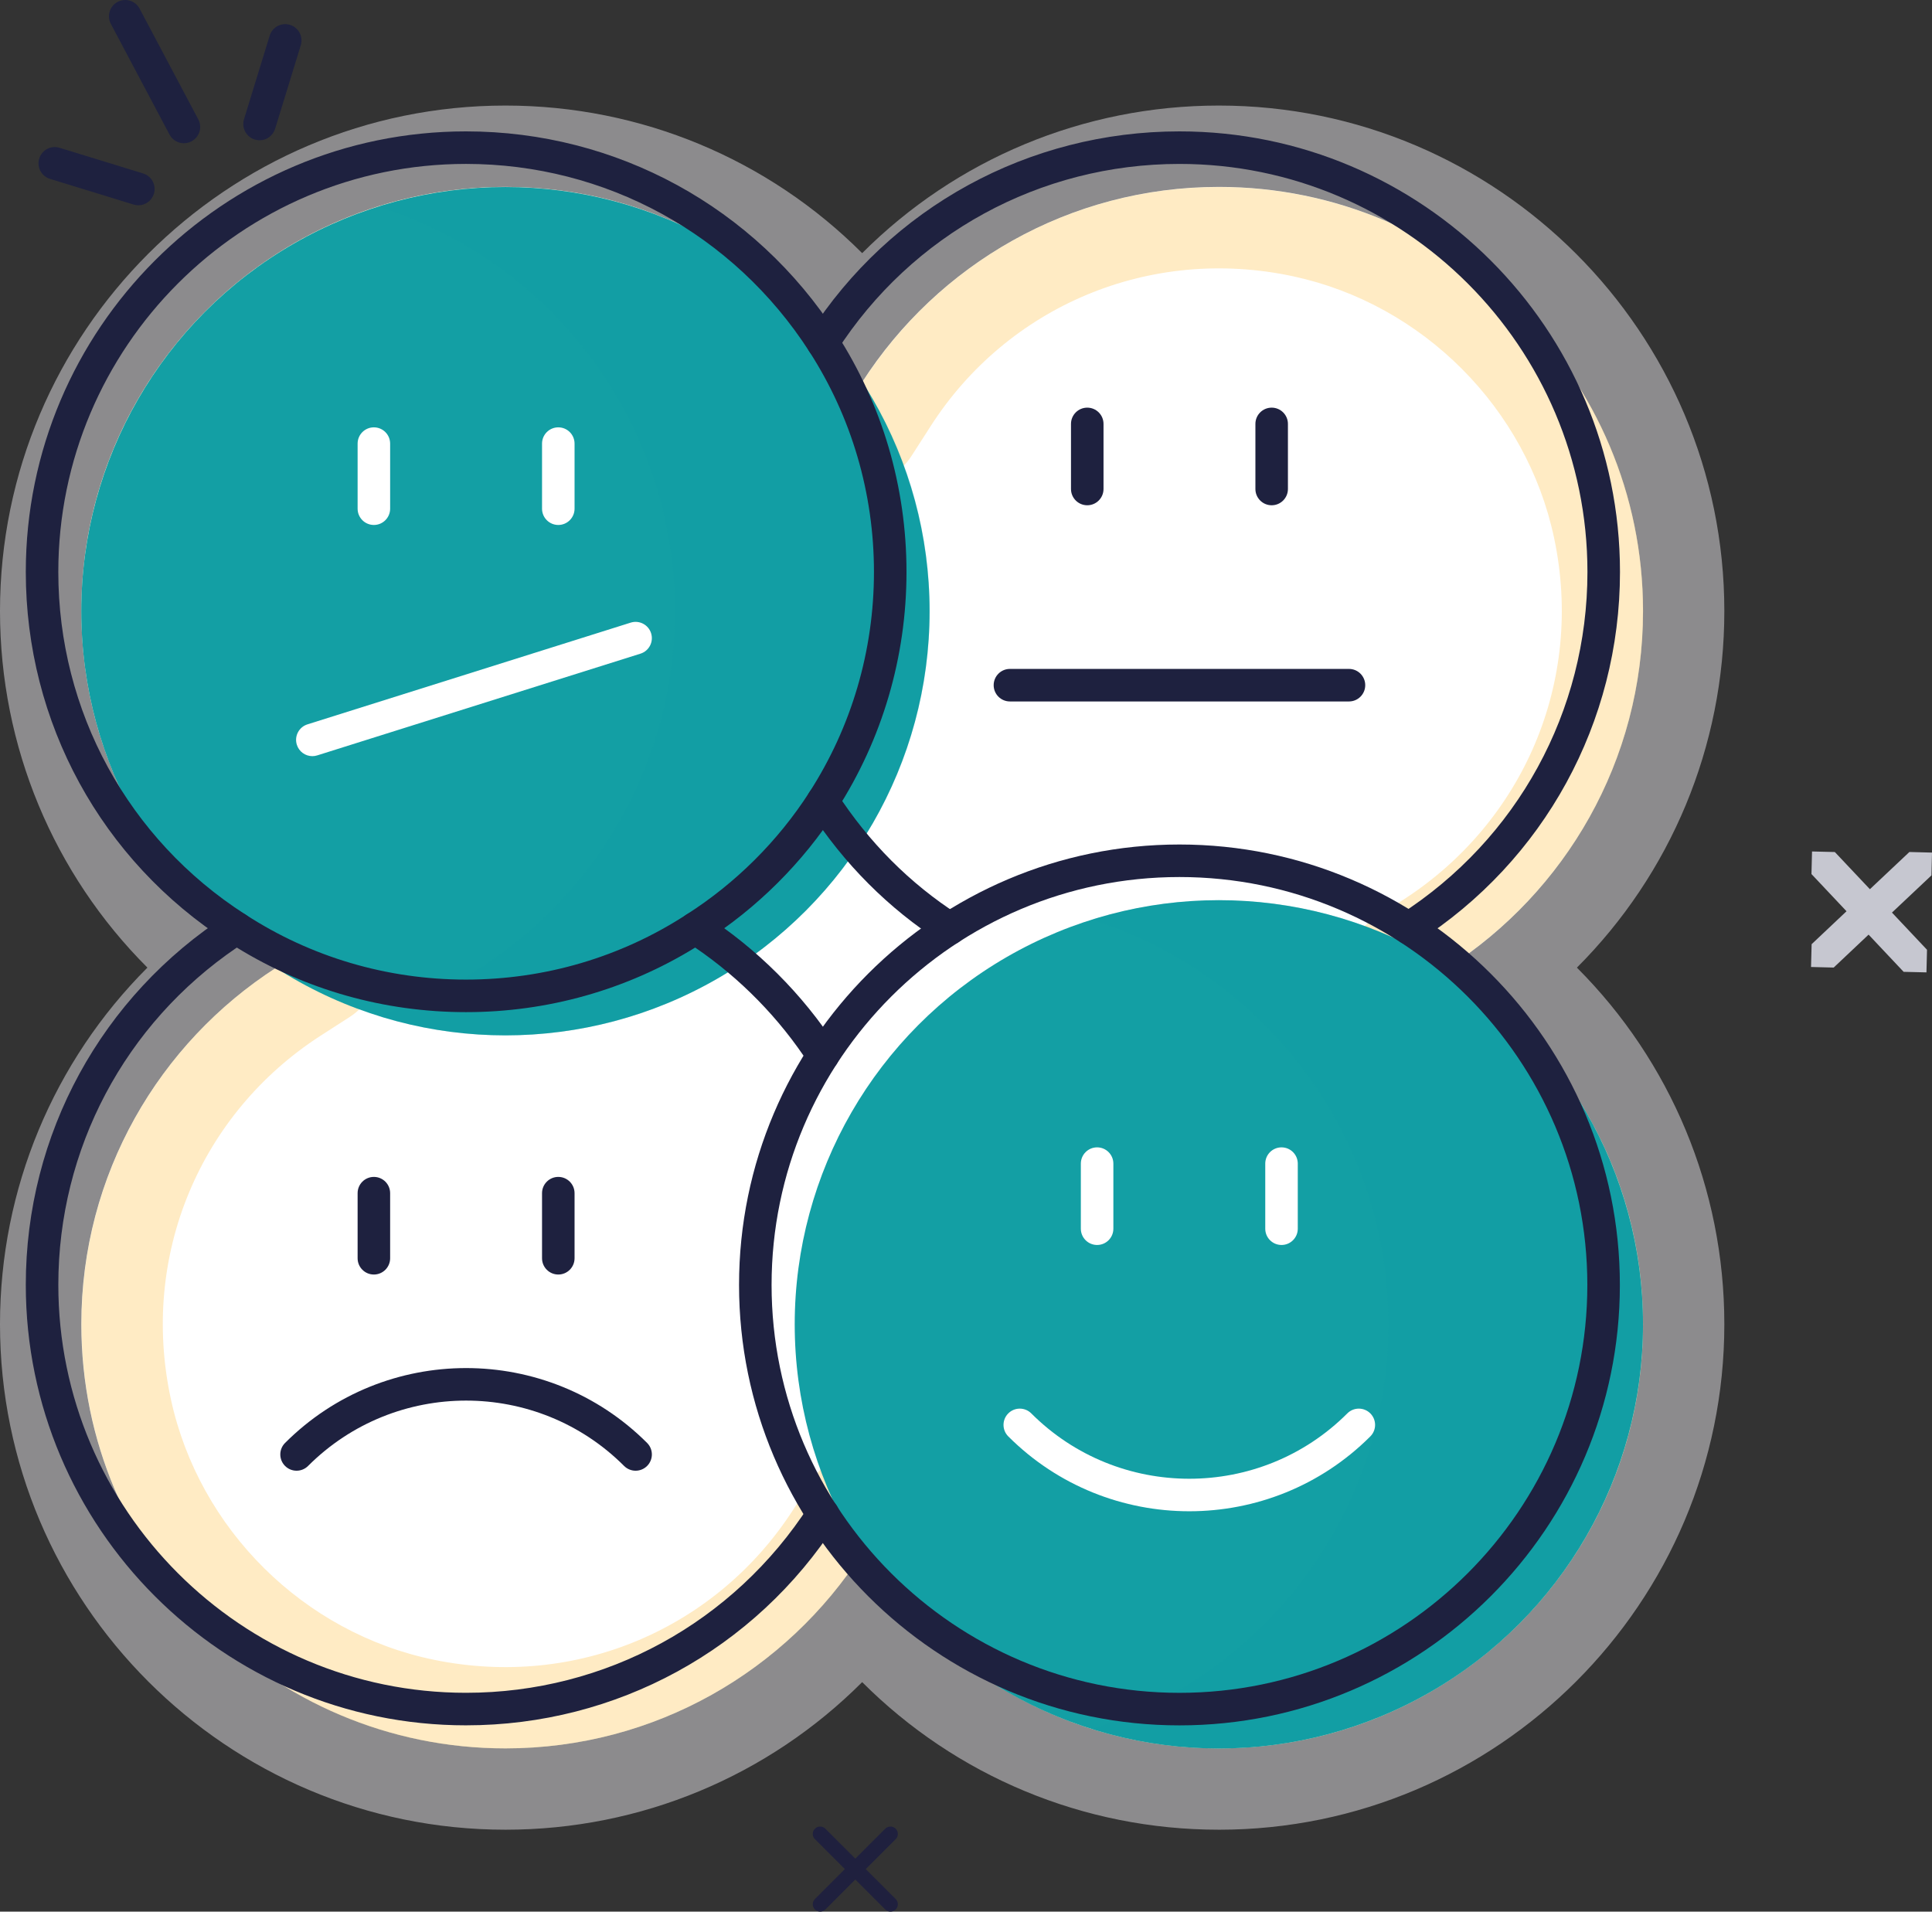 <?xml version="1.0" encoding="UTF-8"?>
<svg xmlns="http://www.w3.org/2000/svg" viewBox="0 0 196.163 194.085">
  <rect x="0" y="0" width="196.163" height="194.085" fill="#333333" stroke="none"/>
  <defs>
    <style>
      .cls-1 {
        mix-blend-mode: multiply;
        opacity: .25;
      }

      .cls-1, .cls-2 {
        fill: #139fa4;
      }

      .cls-3 {
        isolation: isolate;
      }

      .cls-4 {
        fill: #fff;
      }

      .cls-5 {
        fill: #ffc758;
        opacity: .35;
      }

      .cls-6 {
        fill: #e6e5e8;
        opacity: .5;
      }

      .cls-7 {
        fill: #1e213f;
      }

      .cls-8 {
        fill: #c6c7d0;
      }

      .cls-9 {
        fill: none;
        stroke: #1f203e;
        stroke-linecap: round;
        stroke-linejoin: round;
        stroke-width: 1.5px;
      }
    </style>
  </defs>
  <g class="cls-3">
    <g id="Layer_1" data-name="Layer 1">
      <path class="cls-6" d="M123.755,185.768c-13.776,0-26.699-5.461-36.216-14.985-9.517,9.523-22.44,14.985-36.216,14.985-28.3,0-51.323-23.024-51.323-51.325,0-13.767,5.455-26.685,14.968-36.202C5.453,88.727,0,75.81,0,62.042,0,33.741,23.023,10.717,51.323,10.717c13.776,0,26.699,5.461,36.216,14.984,9.516-9.523,22.439-14.984,36.216-14.984,28.3,0,51.323,23.023,51.323,51.325,0,13.768-5.454,26.685-14.969,36.2,9.513,9.516,14.969,22.435,14.969,36.202,0,28.301-23.024,51.325-51.323,51.325Z"/>
      <path class="cls-4" d="M147.025,98.242c11.897-7.664,19.795-20.998,19.795-36.201,0-23.784-19.281-43.065-43.065-43.065-15.213,0-28.555,7.909-36.216,19.819-7.661-11.91-21.002-19.819-36.216-19.819-23.784,0-43.065,19.281-43.065,43.065,0,15.203,7.898,28.537,19.795,36.201-11.897,7.663-19.795,20.998-19.795,36.201,0,23.784,19.281,43.066,43.065,43.066,15.213,0,28.555-7.909,36.216-19.819,7.661,11.91,21.002,19.819,36.216,19.819,23.784,0,43.065-19.281,43.065-43.066,0-15.203-7.898-28.537-19.795-36.201Z"/>
      <path class="cls-5" d="M147.011,98.238c11.925-7.664,19.82-21.009,19.82-36.205,0-23.784-19.292-43.043-43.076-43.043-15.228,0-28.541,7.895-36.205,19.82-7.664-11.925-21.009-19.82-36.238-19.82-23.784,0-43.043,19.259-43.043,43.043,0,15.195,7.895,28.541,19.787,36.205-11.892,7.664-19.787,21.009-19.787,36.205,0,23.784,19.259,43.076,43.043,43.076,15.228,0,28.574-7.928,36.238-19.82,7.663,11.892,20.976,19.82,36.205,19.82,23.784,0,43.076-19.292,43.076-43.076,0-15.195-7.895-28.541-19.82-36.205ZM133.97,167.767c-15.494,4.578-31.215-1.672-39.482-14.561l-1.95-3.027c-2.338-3.63-7.644-3.636-9.99-.011l-1.966,3.038c-7.737,12.062-21.956,18.31-36.532,15.308-13.202-2.719-23.821-13.237-26.689-26.407-3.194-14.667,3.017-29.079,15.157-36.932l3.009-1.938c3.635-2.341,3.635-7.656 0-9.998l-3.009-1.938c-12.164-7.869-18.376-22.324-15.137-37.021,2.898-13.152,13.539-23.629,26.738-26.304,14.552-2.949,28.738,3.251,36.463,15.294l1.962,3.04c2.345,3.634,7.662,3.629,10-.011l1.946-3.03c7.792-12.148,22.207-18.35,36.813-15.215,13.164,2.826,23.704,13.4,26.492,26.572,3.085,14.577-3.172,28.867-15.24,36.673l-3.009,1.938c-3.635,2.342-3.635,7.656,0,9.998l3.009,1.938c12.748,8.246,19.012,23.727,14.629,39.139-3.179,11.179-12.064,20.16-23.211,23.453Z"/>
      <g>
        <path class="cls-7" d="M18.673,14.543c-.592,0-1.164-.319-1.46-.878L11.256,2.425c-.428-.806-.12-1.806.686-2.233.802-.426,1.806-.121,2.232.686l5.957,11.239c.428.806.12,1.806-.686,2.233-.246.13-.511.192-.772.192Z"/>
        <path class="cls-7" d="M14.049,20.842c-.161,0-.324-.024-.486-.074l-8.486-2.607c-.872-.268-1.361-1.192-1.094-2.063.269-.873,1.191-1.362,2.064-1.094l8.486,2.607c.872.268,1.361,1.192,1.094,2.063-.219.71-.872,1.167-1.578,1.167Z"/>
        <path class="cls-7" d="M26.355,14.242c-.161,0-.324-.024-.486-.074-.872-.268-1.361-1.192-1.094-2.064l2.607-8.486c.269-.873,1.19-1.363,2.064-1.093.872.268,1.361,1.192,1.094,2.064l-2.607,8.486c-.219.71-.872,1.167-1.578,1.167Z"/>
      </g>
      <circle class="cls-2" cx="123.755" cy="134.458" r="43.065"/>
      <path class="cls-1" d="M166.831,134.443c0,23.784-19.292,43.076-43.076,43.076-4.493,0-8.82-.694-12.916-1.982,17.442-5.484,30.127-21.802,30.127-41.094s-12.685-35.577-30.127-41.061c4.096-1.288,8.424-1.982,12.916-1.982,23.784,0,43.076,19.259,43.076,43.043Z"/>
      <circle class="cls-2" cx="51.318" cy="62.055" r="43.065"/>
      <path class="cls-1" d="M94.394,62.04c0,23.785-19.292,43.076-43.076,43.076-4.493,0-8.82-.694-12.916-1.982,17.441-5.483,30.127-21.802,30.127-41.094s-12.685-35.577-30.127-41.06c4.096-1.288,8.423-1.982,12.916-1.982,23.784,0,43.076,19.259,43.076,43.042Z"/>
      <path class="cls-7" d="M119.754,175.175c-24.656,0-44.716-20.06-44.716-44.717s20.06-44.717,44.716-44.717,44.717,20.06,44.717,44.717-20.06,44.717-44.717,44.717ZM119.754,89.044c-22.835,0-41.413,18.578-41.413,41.414s18.578,41.413,41.413,41.413,41.414-18.578,41.414-41.413-18.578-41.414-41.414-41.414Z"/>
      <path class="cls-4" d="M120.754,153.437c-6.656,0-13.312-2.534-18.38-7.601-.645-.645-.645-1.691,0-2.336.645-.645,1.691-.645,2.336,0,8.846,8.847,23.242,8.847,32.088,0,.645-.645,1.691-.645,2.336,0,.645.645.645,1.691,0,2.336-5.067,5.067-11.724,7.601-18.38,7.601Z"/>
      <path class="cls-4" d="M111.393,126.401c-.912,0-1.651-.74-1.651-1.652v-6.607c0-.912.739-1.652,1.651-1.652s1.651.74,1.651,1.652v6.607c0,.912-.739,1.652-1.651,1.652Z"/>
      <path class="cls-4" d="M130.117,126.401c-.912,0-1.651-.74-1.651-1.652v-6.607c0-.912.739-1.652,1.651-1.652s1.651.74,1.651,1.652v6.607c0,.912-.739,1.652-1.651,1.652Z"/>
      <path class="cls-7" d="M136.966,71.218h-34.424c-.912,0-1.651-.74-1.651-1.652s.739-1.652,1.651-1.652h34.424c.912,0,1.651.74,1.651,1.652s-.739,1.652-1.651,1.652Z"/>
      <path class="cls-7" d="M110.393,51.299c-.912,0-1.651-.74-1.651-1.652v-6.607c0-.912.739-1.652,1.651-1.652s1.651.74,1.651,1.652v6.607c0,.912-.739,1.652-1.651,1.652Z"/>
      <path class="cls-7" d="M129.117,51.299c-.912,0-1.651-.74-1.651-1.652v-6.607c0-.912.739-1.652,1.651-1.652s1.651.74,1.651,1.652v6.607c0,.912-.739,1.652-1.651,1.652Z"/>
      <path class="cls-4" d="M31.714,76.771c-.702,0-1.354-.451-1.575-1.157-.274-.87.209-1.797,1.079-2.071l32.82-10.329c.869-.273,1.798.209,2.071,1.08.274.87-.209,1.797-1.079,2.071l-32.82,10.329c-.165.052-.332.077-.496.077Z"/>
      <path class="cls-4" d="M37.961,53.299c-.912,0-1.651-.74-1.651-1.652v-6.607c0-.912.739-1.652,1.651-1.652s1.651.74,1.651,1.652v6.607c0,.912-.739,1.652-1.651,1.652Z"/>
      <path class="cls-4" d="M56.686,53.299c-.912,0-1.651-.74-1.651-1.652v-6.607c0-.912.739-1.652,1.651-1.652s1.651.74,1.651,1.652v6.607c0,.912-.739,1.652-1.651,1.652Z"/>
      <path class="cls-7" d="M64.535,149.32c-.423,0-.846-.162-1.168-.484-8.846-8.846-23.241-8.847-32.087,0-.645.645-1.691.645-2.336,0-.645-.645-.645-1.691,0-2.336,10.136-10.136,26.625-10.135,36.759,0,.645.645.645,1.691,0,2.336-.322.322-.745.484-1.168.484Z"/>
      <path class="cls-7" d="M37.961,129.401c-.912,0-1.651-.74-1.651-1.652v-6.607c0-.912.739-1.652,1.651-1.652s1.651.74,1.651,1.652v6.607c0,.912-.739,1.652-1.651,1.652Z"/>
      <path class="cls-7" d="M56.686,129.401c-.912,0-1.651-.74-1.651-1.652v-6.607c0-.912.739-1.652,1.651-1.652s1.651.74,1.651,1.652v6.607c0,.912-.739,1.652-1.651,1.652Z"/>
      <path class="cls-7" d="M143.046,95.89c-.544,0-1.076-.268-1.392-.76-.493-.768-.271-1.79.498-2.282,11.914-7.645,19.027-20.647,19.027-34.781,0-22.841-18.583-41.424-41.425-41.424-14.155,0-27.17,7.113-34.815,19.027-.492.766-1.515.991-2.281.498-.769-.493-.991-1.514-.498-2.282,8.255-12.866,22.31-20.547,37.595-20.547,24.663,0,44.728,20.065,44.728,44.728,0,15.264-7.681,29.306-20.547,37.562-.275.177-.585.262-.89.262Z"/>
      <path class="cls-7" d="M96.432,95.923c-.306,0-.615-.085-.892-.263-5.34-3.435-9.84-7.946-13.377-13.407-.495-.766-.276-1.789.489-2.284.766-.497,1.788-.277,2.284.488,3.279,5.065,7.448,9.246,12.391,12.425.768.494.989,1.516.495,2.283-.315.491-.847.758-1.391.758Z"/>
      <path class="cls-7" d="M70.603,95.89c-.546,0-1.08-.27-1.396-.765-.489-.77-.263-1.791.506-2.28,4.967-3.164,9.271-7.445,12.448-12.383,4.302-6.666,6.575-14.409,6.575-22.395,0-7.986-2.273-15.73-6.574-22.394-7.68-11.917-20.707-19.031-34.85-19.031-22.823,0-41.392,18.583-41.392,41.424,0,14.147,7.101,27.149,18.994,34.781.769.493.991,1.514.498,2.282-.492.767-1.516.991-2.281.498C10.287,87.386,2.619,73.345,2.619,58.067,2.619,33.404,22.668,13.339,47.313,13.339c15.271,0,29.336,7.68,37.626,20.544,4.646,7.198,7.101,15.561,7.101,24.184s-2.455,16.985-7.102,24.184c-3.432,5.335-8.083,9.962-13.449,13.38-.275.175-.583.259-.886.259Z"/>
      <path class="cls-7" d="M47.313,175.171c-24.645,0-44.694-20.065-44.694-44.728,0-15.262,7.667-29.316,20.511-37.593.547-.352,1.25-.351,1.795.003,6.644,4.32,14.386,6.604,22.389,6.604s15.745-2.284,22.388-6.604c.545-.354,1.246-.356,1.794-.004,5.339,3.435,9.987,8.071,13.442,13.408.495.766.276,1.788-.489,2.284-.768.496-1.788.275-2.284-.489-3.012-4.652-7.002-8.73-11.582-11.847-6.971,4.292-14.991,6.556-23.269,6.556s-16.298-2.263-23.269-6.556c-11.367,7.732-18.123,20.453-18.123,34.238,0,22.841,18.568,41.424,41.392,41.424,14.143,0,27.17-7.114,34.849-19.03.495-.766,1.516-.989,2.283-.494.767.494.988,1.516.494,2.283-8.29,12.864-22.355,20.544-37.626,20.544Z"/>
      <g>
        <line class="cls-9" x1="90.411" y1="186.198" x2="83.274" y2="193.335"/>
        <line class="cls-9" x1="83.274" y1="186.198" x2="90.411" y2="193.335"/>
      </g>
      <polygon class="cls-8" points="195.657 96.429 192.098 92.653 196.109 88.876 196.163 86.562 193.867 86.502 189.857 90.28 186.297 86.505 183.982 86.449 183.925 88.742 187.484 92.518 183.941 95.862 183.881 98.177 186.181 98.235 189.724 94.891 193.283 98.669 195.6 98.725 195.657 96.429"/>
    </g>
  </g>
</svg>